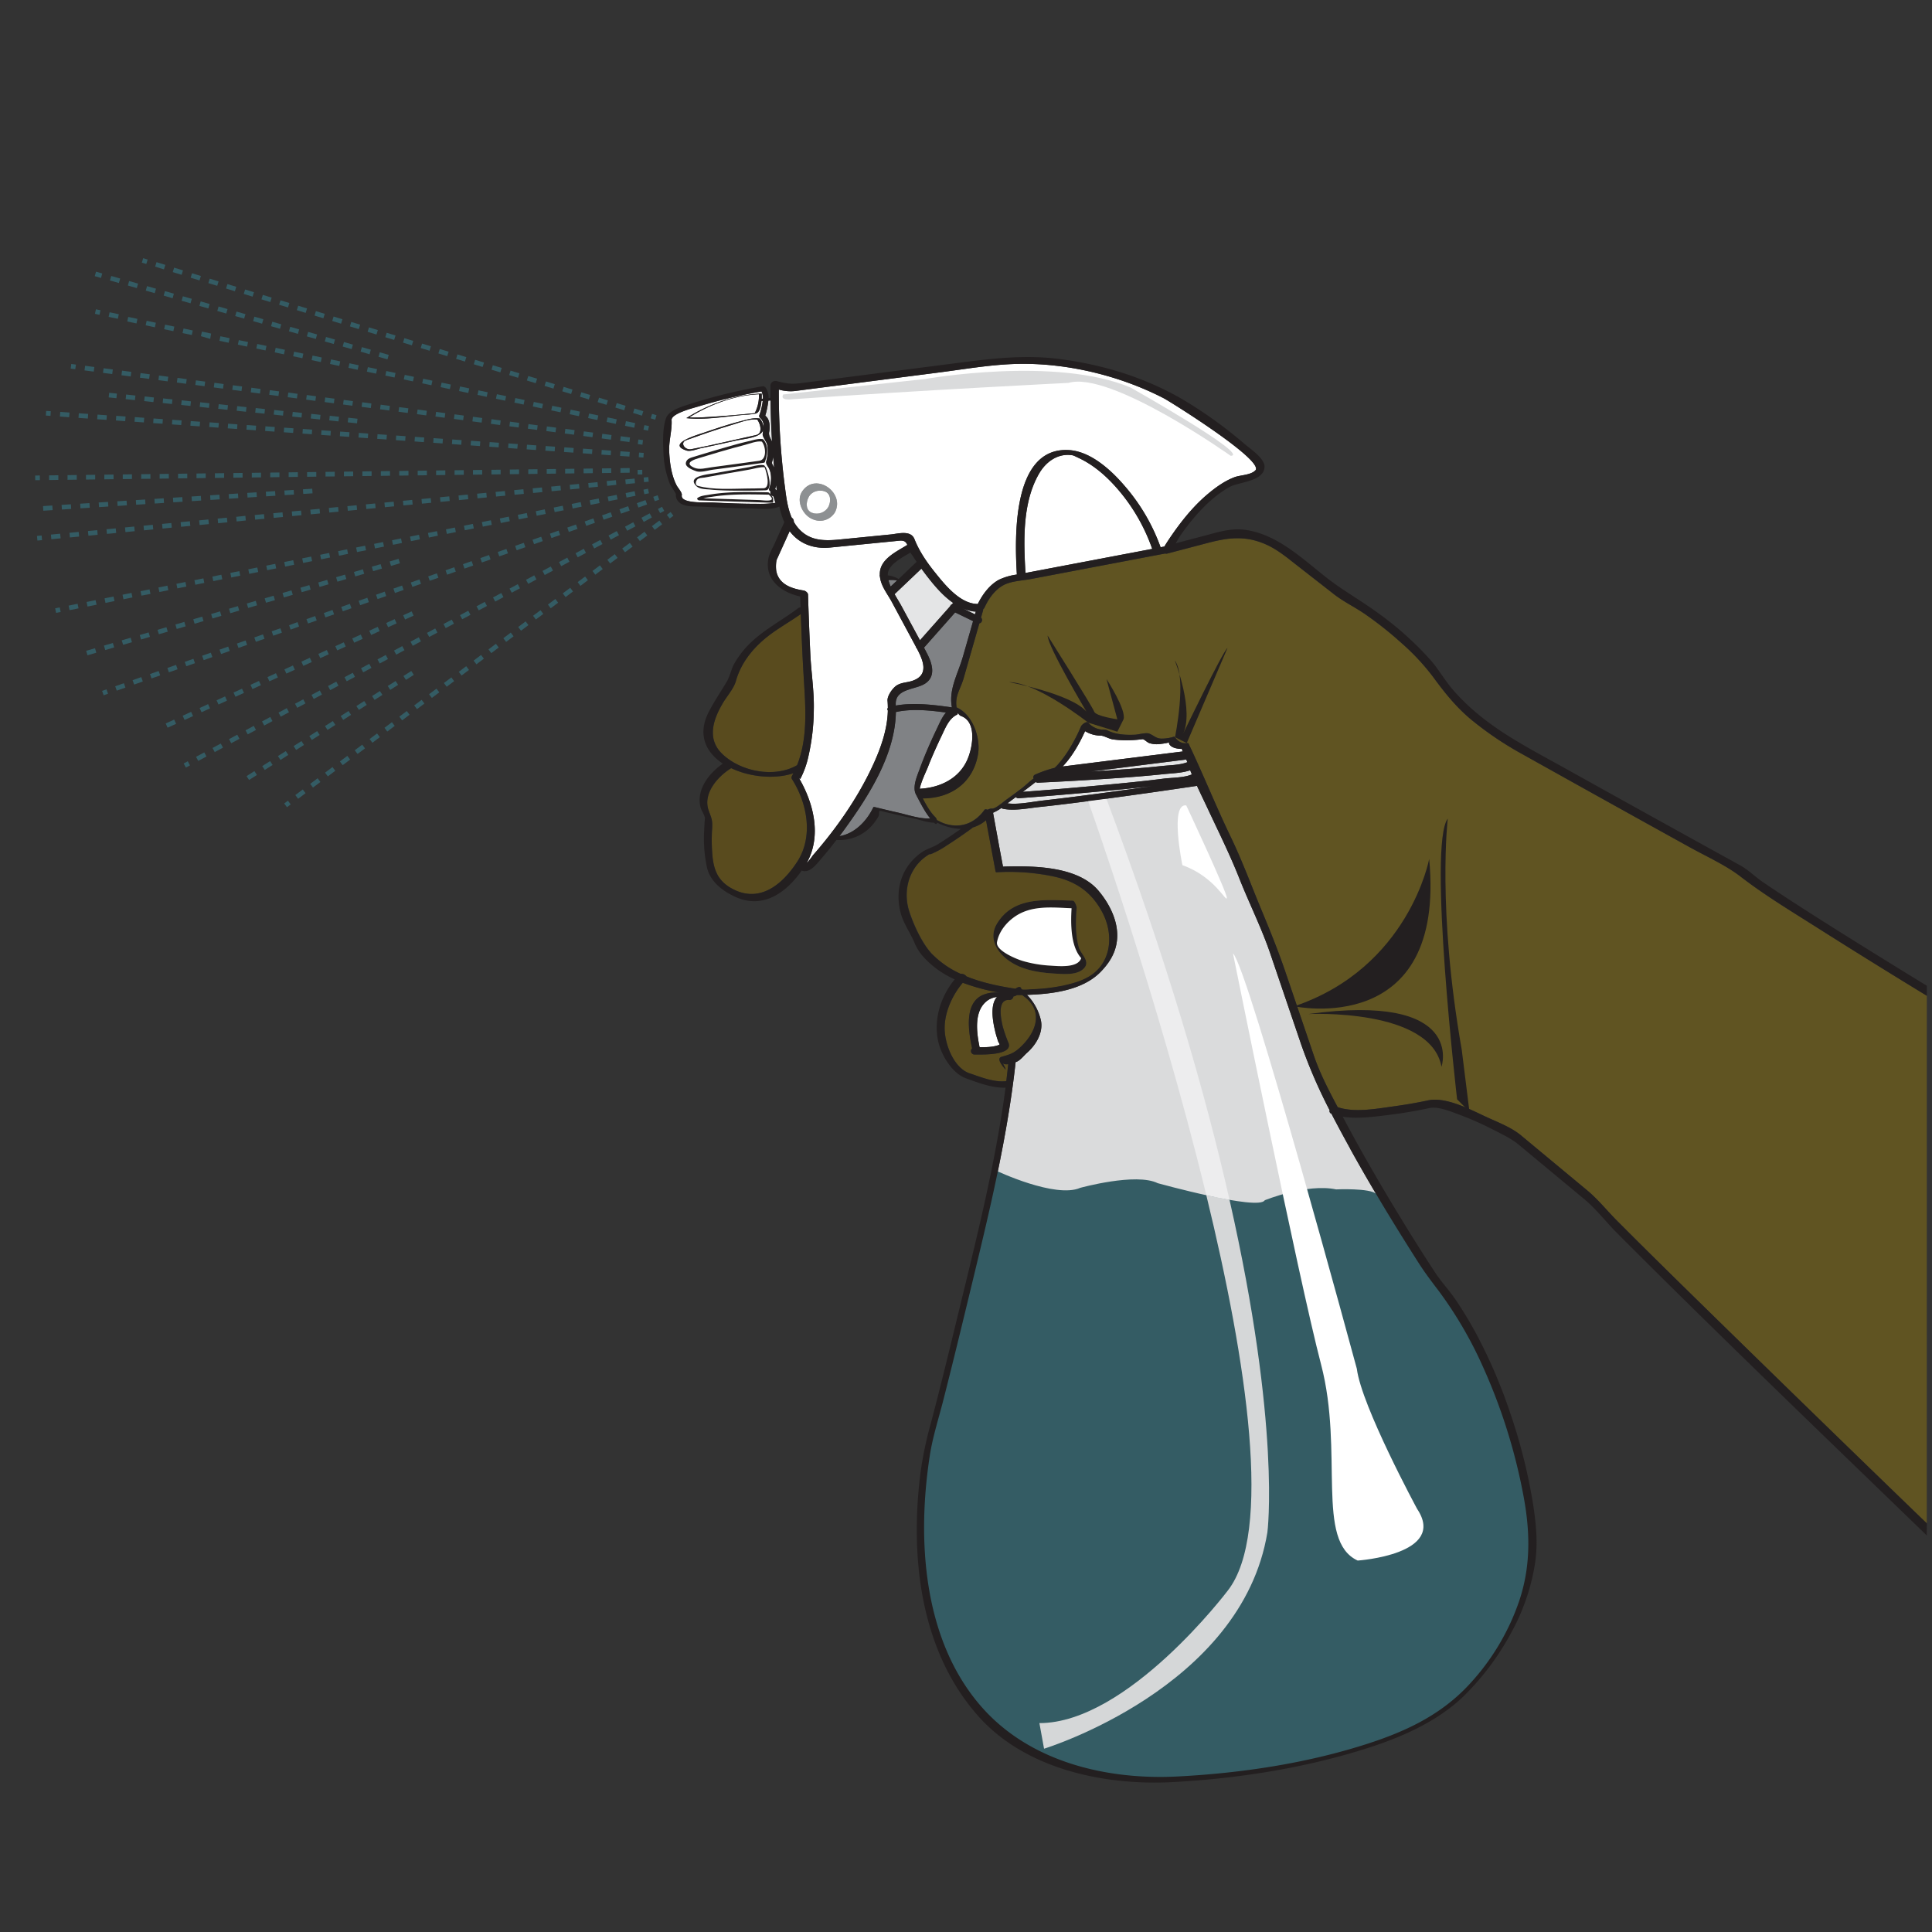 <svg id="Layer_1" data-name="Layer 1" xmlns="http://www.w3.org/2000/svg" viewBox="0 0 1000 1000"><rect x="0" y="0" width="1000" height="1000" fill="#333333" stroke="none"/><defs><style>.cls-1{fill:#605422;}.cls-2{fill:#dadbdc;}.cls-3{fill:#345c64;}.cls-4{fill:#8d9092;}.cls-5{fill:#231f20;}.cls-6{fill:#fff;}.cls-7{fill:#808285;}.cls-8{fill:#e4e5e6;}.cls-9{fill:#594b1e;}.cls-10{fill:#d5d7d8;}.cls-11{fill:#ededee;}</style></defs><title>spray_bottle</title><path class="cls-1" d="M997.32,515.43Q968.8,498,940.55,480.16c-13.38-8.49-27.16-16.78-39.72-26.48-7.46-5.77-17.58-10.36-26.26-15.15q-43.28-23.9-86.42-48.06a172,172,0,0,1-26.92-18.19c-7.83-6.59-13.58-13.85-19.56-22a116.6,116.6,0,0,0-16.25-17.41,185,185,0,0,0-19.14-15.16c-5.09-3.49-10.92-6.29-15.76-10.07l-19.23-15c-5.1-4-10-8.13-16-10.8-10.59-4.73-19.54-3.59-30.15-.81l-20.86,5.47a2.27,2.27,0,0,1-1.19,0l-15.48,2.94-53.84,10.23c-4.05.77-9.14,1-13,2.57-5.16,2.09-8.9,7.22-11.13,12.17a3.11,3.11,0,0,1-.77,1,1.36,1.36,0,0,1,0,.48l-1.08,3.78a1.76,1.76,0,0,1-.86,3L502,339.8,498.78,351c-1.61,5.63-4.63,9.08-3.64,15.1,8.5,3.77,12.51,16,11.08,24.27-2.51,14.63-13.88,22.76-28.61,22.79,1.83,3.5,3.83,7.13,6.58,9.81a3.19,3.19,0,0,1,.74,1.43c1,.47,1.91,1,3.17,1.52,8.51,3.22,16.32.42,21.5-6.86.22-.31.86-.22,1.59,0a4.14,4.14,0,0,1,2.2-.6c1.72.31,6.08-3.62,7.43-4.57q4.19-2.95,8.26-6.07c1.8-1.37,3.78-3.42,5.88-4.87a1.49,1.49,0,0,1,.7-2,62.25,62.25,0,0,1,10.18-3.54,16.78,16.78,0,0,0,1.49-1.46,57.33,57.33,0,0,0,6.57-9A84.7,84.7,0,0,0,559.53,376c.34-.84,2.86-3,3.76-1.94a10.82,10.82,0,0,0,7.08,3.6,9.11,9.11,0,0,1,2.57.24c4.45,2.33,9.68,2.6,14.63,2.38,1.85-.08,5.59-1.26,7.33-.55,2.79,1.12,3.57,2.75,7,2.56a21.16,21.16,0,0,0,4.91-.73c.36-.11,1.07-.38,1.36,0,1.44,2,3.47,3.46,6.1,3.07.23,0,.76-.13.9.17,7.63,16,14.24,32.61,22,48.66,5.88,12.2,10.5,24.85,15.71,37.37,4.5,10.82,8.78,21.4,12.56,32.49L680,546.29c3.12,9.17,7.73,18.1,12.36,26.78,8.63,2.93,19.84.85,28.55-.35,6.1-.84,12.19-1.86,18.21-3.15,9.14-2,21.73,4.62,29.69,8.34,5.89,2.76,13.28,5.49,18.35,9.7l34.46,28.62c5.37,4.46,9.94,10.19,14.87,15.15,10.95,11,22,21.94,33.1,32.83q63.54,62.47,127.71,124.3Z"/><path class="cls-2" d="M698.87,594.56C710,614.75,722,634.48,734.41,653.9c3.25,5.08,6.71,9.58,10.36,14.4A207.54,207.54,0,0,1,767.37,707a292.34,292.34,0,0,1,20.83,65.43c3.77,19.1,4.44,37.5-1.89,56.29a120.62,120.62,0,0,1-27.76,45.16c-14.27,14.51-31.83,22.61-51.06,28.79-31.34,10.08-65.11,15.13-98,16.83-36.36,1.88-75.92-7.35-101-35.53-30.81-34.6-34-87-27.19-130.78,1.48-9.46,4.42-18.54,6.79-27.81,5.09-19.88,9.91-39.82,14.73-59.77,9.27-38.37,18.56-76.56,22.87-115.88l.21-.06c2-.57,4.18-3.43,5.6-4.67,4.62-4.05,8.57-10.4,7.28-16.8a27.51,27.51,0,0,0-7.23-13.26c13.17-.4,28.71-2.38,38-11.76,6.26-6.34,9.67-13.41,8.5-22.46-.94-7.18-4.87-14.26-9.51-19.73-10.5-12.4-32.41-12.82-47.33-12.5l-2.14.08a2.4,2.4,0,0,0,0-.41L517.16,438,514,420.68a23.43,23.43,0,0,0,4.32-2.47,2.4,2.4,0,0,0,1.13.47c5.93,1.1,12.87-.39,18.78-1,11.54-1.21,23-2.74,34.54-4.28q23.41-3.15,46.78-6.65c1.75,3.83,3.61,7.61,5.37,11.38,5.66,12.12,11.6,24,16.5,36.39,5.14,13,11.55,25.76,16.06,39l16,47.06a260.24,260.24,0,0,0,14.75,34.09,1.39,1.39,0,0,0,.92,1.78C692.29,582.53,695.56,588.56,698.87,594.56Z"/><path class="cls-3" d="M515.76,606s30.5,14.45,43.35,8.83c0,0,28.9-8,40.14-2.41,0,0,52.18,14.45,55.39,8.83,0,0,21.67-8.83,36.93-5.62,0,0,17.66-.8,20.87,2.41l24,35.22s19.57,26.19,20.77,29.2c0,0,21.07,34.62,27.09,64.12,0,0,18.06,41.54,1.81,87.9,0,0-17.16,44.55-56.29,61.11,0,0-45.16,22-120.12,25.59,0,0-72.25,8.13-110.18-44.25,0,0-25-29.2-23.48-90,0,0,0-30.1,16-84Z"/><path class="cls-4" d="M418.88,267.81c4.56,3,10.17,2.1,13.23-2.5,5.55-10.38-10-21.25-16.92-10.88C412.26,258.84,414.83,265.12,418.88,267.81Zm-.29-10.58c1.52-2.85,5.18-3.87,8.1-3,3.63,1.13,3.47,5.52,2,8.23a7,7,0,0,1-8.1,3C417,264.33,417.14,259.94,418.58,257.23Z"/><path class="cls-5" d="M525.32,499.18c6.31,3.33,13.77,4.33,20.79,4.74,4.37.25,10.62.83,14.21-2.06,4.85-3.9-.83-7.77-1.92-11.47-1.89-6.45-1.61-14-1.14-20.65a1.74,1.74,0,0,0-.14-.65c-.26-1.19-1.16-2.93-1.89-2.94-14.18-.32-30.44-2.26-39.09,11.68C510.79,486.47,517.15,494.86,525.32,499.18ZM516,487.61c1-5.35,4.71-9.93,9-13,8.73-6.19,19.48-4.9,29.58-4.49-.48,8.31-.47,19.7,4.94,25.84-1.73,5.27-11.83,4.11-16.08,3.87a62.89,62.89,0,0,1-14.21-2.42C526.28,496.5,515.17,492.08,516,487.61Z"/><path class="cls-5" d="M369,243.15c8.82-1.15,17.62-2.37,26.43-3.61a.61.61,0,0,0,.48-.45c1.3-3.68,2.05-8.13-.64-11.39a.67.67,0,0,0-.26-.27.63.63,0,0,0-.48-.14c-2.08-.39-4.64.52-6.6,1-5.2,1.19-10.33,2.69-15.45,4.17q-6.57,1.9-13.1,3.92c-1.86.57-4,1-4.4,3.25s3.73,3.7,5.15,4.26C362.55,244.81,366.54,243.47,369,243.15Zm-7.1-6.1q5.51-1.69,11-3.29c4.15-1.21,8.31-2.37,12.5-3.45,2.37-.61,6.28-2.21,8.84-1.72,2.19,2.75,2.6,9.36-1.34,9.91L382.05,240q-6.76.93-13.52,1.82c-3.08.4-6.5,1.5-9.41.21C353.2,239.4,360.45,237.49,361.91,237Z"/><path class="cls-5" d="M384.27,254q6,0,12-.16c4.19-.12,1-10.27.06-12a2.38,2.38,0,0,0-.36-.41c-.18-.27-.39-.55-.59-.59-2.45-.5-6,.72-8.36,1.12-5.68.93-11.34,2-17,3-3.09.56-14.82,1.42-9.56,6.72,1.66,1.67,5.09,1.59,7.23,1.81C373.17,254,378.74,254,384.27,254Zm-23.6-5.53c.75-1.2,2.84-1.06,4.05-1.29l9.45-1.72q6.91-1.24,13.84-2.41c2.2-.37,5.37-1.42,7.74-1.18,1.19,3,3.13,10.74-.54,10.85-2.85.08-5.71.12-8.56.15-8.2.07-17.54.79-25.54-1.44C360,251.1,359.92,249.65,360.67,248.45Z"/><path class="cls-5" d="M398,255c-.23-.19-.4-.22-.5-.17-10.09-.18-20.54-.48-30.54,1.25-1.72.3-4.61.5-6,1.81-.42.4.51,1.11.87,1.12l38.07,1.22c.11,0,.26-.06.28-.18C400.49,257.84,399.71,256.43,398,255Zm-4.68,3.84-13.09-.42-16.12-.52a34.53,34.53,0,0,1,4.37-.75c9.67-1.54,19.7-1.3,29.45-1.12C402.87,260.23,395,258.9,393.28,258.85Z"/><path class="cls-6" d="M426.68,254.27c-2.91-.91-6.58.11-8.1,3s-1.61,7.1,2,8.23a7,7,0,0,0,8.1-3C430.15,259.79,430.31,255.4,426.68,254.27Z"/><path class="cls-6" d="M602.36,206.13c-22.7-11.7-50.11-18.35-75.66-17.78-13.52.3-27.07,2.69-40.46,4.41l-56.66,7.29-18.23,2.35a21.74,21.74,0,0,1-8.24-.78,380.19,380.19,0,0,0,2.95,48.65c.77,5.72,1.35,12.21,3.77,17.69a2.31,2.31,0,0,1,1.07,2.13,20,20,0,0,0,1.36,2.09c5.72,7.64,13.49,7.94,22.16,7.08l26.8-2.65c3.59-.36,10.22-2.4,12.13,2.44,2.5,6.32,6.32,11.88,10.64,17.26,5.13,6.39,13,16.3,22.15,16.3,2.4-4.94,6.19-10,11-12.57a31.32,31.32,0,0,1,9.21-2.66c-1.12-18.39-2.76-66.24,27-64.42,11.16.68,21.58,10.21,28.47,18.18a99.88,99.88,0,0,1,18.92,32.11l1.95-.37c.8-1.31,1.62-2.6,2.47-3.87,5.69-8.45,12.18-16.73,20-23.3,4.15-3.48,8.67-6.74,13.76-8.69,3.06-1.17,8.48-1.06,10.89-3.57C654.64,238.37,605.45,207.73,602.36,206.13ZM432.1,265.3c-3.05,4.6-8.66,5.53-13.23,2.5-4-2.69-6.62-9-3.69-13.38C422.06,244.06,437.65,254.92,432.1,265.3Z"/><path class="cls-6" d="M530.81,296.54c-1-16.79-1.65-36.52,7.08-51.5,3.31-5.69,8.91-10,15.71-9.59,2.13.13,2.06.31,4.58,1.48,8.95,4.14,16.31,11.11,22.45,18.7a95.29,95.29,0,0,1,15.78,28.45l-17.63,3.35Z"/><path class="cls-6" d="M476.07,408.24c.59-3.47,3.45-9.3,4.16-11.12,2.24-5.76,4.81-11.4,7.48-17,1.8-3.75,3.62-8.33,7.62-10.2a.82.82,0,0,0,.42-.79l.13-.09a3.23,3.23,0,0,0,1.39,1.47c8.41,2.87,6.29,15.73,3.66,22.12C496.68,402.94,486.58,407.71,476.07,408.24Z"/><path class="cls-7" d="M492.7,366.13c-9.33-1.32-19.72-2.64-29.06-.94,0-.14,0-.28,0-.42-.5-8.62,10.34-7.62,15.38-11.09,6-4.1,3-11.48.24-16.54l-1-1.94L494.38,317l9.29,4.5-5.27,18.42C495.88,348.66,490.91,356.8,492.7,366.13Z"/><path class="cls-7" d="M459.88,300.26c.4,0,.81-.06,1.21-.07a16.37,16.37,0,0,1,2,.07,10.07,10.07,0,0,1,1.24.2L461,303.58A20.6,20.6,0,0,1,459.88,300.26Z"/><path class="cls-8" d="M476.91,294.32q1.79,2.48,3.69,4.89c3.56,4.53,7.78,9.4,12.76,12.84l-.65.73a1.53,1.53,0,0,0-.92,1l-15.62,17.62-9.54-17.66c-1-1.86-2.36-4-3.61-6.21Z"/><path class="cls-8" d="M496.85,314.17l0,0a23.28,23.28,0,0,0,5.94,2.11,13.58,13.58,0,0,0,2.27.26l-.41,1.44Z"/><path class="cls-8" d="M401.23,253.1a14,14,0,0,0,.51-2c.08.58.14,1.17.22,1.75l.16,1.19C401.45,252.87,401.07,253.57,401.23,253.1Z"/><path class="cls-8" d="M400.7,242c-.62-1.11-1.29-2.21-1.18-2.54a17.62,17.62,0,0,0,.68-3Q400.42,239.18,400.7,242Z"/><path class="cls-8" d="M398.86,207.27c.1,7.1.34,14.21.77,21.3-.76-1.74-1.87-3.18-1.49-5,.49-2.41.41-6.12-1.54-8-.61-.58-.59-.06-.12-1.73a45.67,45.67,0,0,0,1-4.86c.09-.54.16-1.09.21-1.64Z"/><path class="cls-6" d="M390.64,213.84c-8.39.85-16.79,1.59-25.21,2.06-2.29.13-4.59.22-6.88.19-2.1,0-1.72-.15-.14-1.08,10.41-6.12,22.32-10.44,34.41-10.95A19.13,19.13,0,0,1,390.64,213.84Z"/><path class="cls-6" d="M392,217.15c1.69,2.45,2.9,7.23-.63,8l-10.44,2.34c-7.73,1.72-15.46,3.53-23.25,5-3.12.57-6-3.42-2.38-4.72s7.2-2.57,10.82-3.81q6.52-2.22,13.12-4.2C383,218.63,388,216.57,392,217.15Z"/><path class="cls-9" d="M374.32,363.64c2-3.31,5.53-7.33,6.57-11.07,2.28-8.18,7.09-14.84,13.32-20.5s13.57-9.47,20.29-14.24c.4,11.44.89,22.87,1.6,34.29.91,14.53,2,30.13-3.51,43.93-11.55,6.77-29.13,3.42-38.7-5.77C365.5,382.24,369.37,371.92,374.32,363.64Z"/><path class="cls-9" d="M379.68,460.38c-7-3.53-9.86-8.46-10.81-16.26a90,90,0,0,1-.28-15.29c.21-4.38-.18-4.84-1.78-9.26-3.17-8.77,4.59-17.59,11.65-21.95,9.83,4.68,22.75,5.82,32.18,2.63-.26.51-.51,1-.8,1.54a1.61,1.61,0,0,0,.22,1.72c8.08,12.81,11.08,30.38,2,43.36v0C404.6,458,393.25,467.24,379.68,460.38Z"/><path class="cls-6" d="M420.7,442.78a29.05,29.05,0,0,1-3.21,4c7.36-13,4.27-28.63-2.5-41.47-.35-.67-.73-1.33-1.11-2-.85-1.48.15.22.42-.26a46.62,46.62,0,0,0,4.15-11.65,110.92,110.92,0,0,0,2.77-23.84c.25-9.6-1.35-19.47-1.8-29.08q-.72-15.34-1.19-30.7c0-1-1.35-2-2.29-2.14-6.31-1-12.75-3.14-14.14-10.08a18.34,18.34,0,0,1,.13-5.64l6.79-15c5,6.66,12.59,9.31,20.9,8.49l22.75-2.25,11.25-1.11c2.81-.28,4.88-.79,6,2-5.69,3.54-13.83,7.19-14.22,14.51a11.93,11.93,0,0,0,0,1.3h-.06c-.17,0-.09.19.09.39.43,4.88,3.71,8.86,6,13L474,334.61a1.33,1.33,0,0,0,.45.83c3.41,6.35,6.79,14.19-2.61,17.08-2.58.79-5,.71-7.46,2.1-2.15,1.23-5.2,5.4-5,8.08.12,1.25.16,2.49.17,3.73a1,1,0,0,0,0,1.31c-.25,10.59-4.17,20.92-8.7,30.39C443.14,414.22,432.46,429.36,420.7,442.78Z"/><path class="cls-7" d="M481.28,423.63c-5.39.23-11.44-1.91-16.64-3.08q-5.71-1.29-11.4-2.7c-.2,0-1.06-.31-1.21,0-3.29,7-9.64,13.69-17.52,14.93q2-2.62,3.87-5.28c12-16.72,25-37.6,25.33-58.95,8.2-1.84,17.43-.91,25.92.25-2.11,2.5-3.46,5.79-4.82,8.63-3.17,6.61-6.12,13.36-8.65,20.24-1,2.8-2.91,7-2.77,10.61h0a6.79,6.79,0,0,0,.72,2.93c2.17,4.1,4.39,8.69,7.38,12.4Z"/><path class="cls-8" d="M480.83,442.25l.21-.14C481.7,441.73,481.43,442.07,480.83,442.25Z"/><path class="cls-8" d="M480.5,442.33a1.9,1.9,0,0,1-.42,0A2.8,2.8,0,0,0,480.5,442.33Z"/><path class="cls-6" d="M515.13,533.87c.43,1.71.95,3.41,1.51,5.08.33,1,1.22,1.59.41,1.9-3,1.15-6.66,1.19-10,1.16-1.7-8.27-3.05-19.65,4.73-24.58a10.84,10.84,0,0,1,4.29-1.43C512.4,520,513.8,528.52,515.13,533.87Z"/><path class="cls-9" d="M520.8,559.54c-6.25.77-13.09-2-18.91-4-7.58-2.62-11.88-13-12.75-20.52-1.08-9.19,3.21-19.24,9.21-26.36a107,107,0,0,0,19.52,5.19,17.43,17.43,0,0,0-9,1.06c-10,4.21-7.53,19.18-5.68,27.7a1.84,1.84,0,0,0,1.42,3.19c3.26,0,19.66.6,17.46-5.85a80.54,80.54,0,0,1-3-8.54c-.86-3.68-3.15-14.14,3.21-13.87a2,2,0,0,0,2.27-1.78,5.09,5.09,0,0,0,1.86-.73l2.82,0a2,2,0,0,0,.4.4c11.25,7.81,6.51,19.59-2.1,27.15-3,2.67-5,3.23-9.08,4.4-3,.85.79,5.13,1.67,6.19,1.21,1.45-.73-2.5-1.16-3,.6.72,1.71.79,2.92.62q-.47,4.41-1,8.8Z"/><path class="cls-6" d="M561.64,378.43a15.4,15.4,0,0,0,8.07,2.32c1.91.08,4.43,1.76,6.52,2a56.49,56.49,0,0,0,9.87.34c1.73-.08,3.46-.26,5.19-.47.95-.11,2.25,1.47,3.57,2a13.11,13.11,0,0,0,6,.43c1.07-.12,2.12-.28,3.18-.5,2.26-.47.44-.45,1.34.83,1.08,1.53,3.23,2,4.94,2.19,2.4.31.86-.83,1.8,1.14l.11.24-36.64,4.58-25,3.13-.55.08C555,391.55,558.88,384.54,561.64,378.43Z"/><path class="cls-8" d="M614.59,394.52c-4,1.57-9.51,1.52-13.56,2-9.31,1-18.67,1.68-28,2.3-2.85.19-5.71.35-8.56.53l13.94-1.74L614,393.12C614.23,393.58,614.41,394,614.59,394.52Z"/><path class="cls-8" d="M536.12,404.74a1.63,1.63,0,0,0,1,.37q19.47-.89,38.91-2.23c8.84-.6,17.67-1.28,26.48-2.21,4.19-.44,9.34-.53,13.56-2,.27.72.56,1.43.85,2.14-3.8,1.77-10.82,1.71-14.54,2.19-10.3,1.33-20.64,2.33-31,3.3q-21,2-42,3.56,2.06-1.55,4.1-3.13Z"/><path class="cls-8" d="M525.81,412.58a2,2,0,0,0,1.77.57q22.53-1.69,45-3.8c8.12-.76,16.24-1.56,24.35-2.5q-11.45,1.63-22.9,3.19c-11.32,1.54-22.66,3-34,4.29-5.64.63-12.87,2.25-18.52,1.47.85-.66,1.62-1.27,2.27-1.73S525.14,413.07,525.81,412.58Z"/><path class="cls-6" d="M554.64,470.11c-10.09-.4-20.85-1.7-29.58,4.49-4.33,3.07-8,7.66-9,13-.85,4.47,10.26,8.89,13.28,9.78a62.89,62.89,0,0,0,14.21,2.42c4.24.24,14.35,1.4,16.08-3.87C554.17,489.81,554.16,478.42,554.64,470.11Z"/><path class="cls-9" d="M570.44,472c-5.62-10.45-13.79-16-25.55-18.4a111.26,111.26,0,0,0-29-2.08.49.49,0,0,1-.57-.45l-4.87-26.53a18.28,18.28,0,0,1-6.91,3.77,2.59,2.59,0,0,1-.51.47c-4.14,3-8.35,5.94-12.67,8.67a47.26,47.26,0,0,1-7.58,4.26,9,9,0,0,1-2,.63c-10.14,6.15-13.7,18.57-10,29.65,2.23,6.76,6.68,16.67,12,22.12a48.89,48.89,0,0,0,14.48,10,3.38,3.38,0,0,1,3,1.31c8.11,3.3,17,5.14,25.39,6.39.8-.63,1.83-1.1,2.46-.78.4.2.48.48.57.91.16.77,5,.18,6,.13a95.25,95.25,0,0,0,15.17-1.75c5.36-1.15,11.08-2.67,15.59-5.94C575.32,497.12,576.51,483.27,570.44,472Zm-10.11,29.88c-3.59,2.89-9.84,2.31-14.21,2.06-7-.41-14.49-1.41-20.79-4.74-8.17-4.32-14.54-12.71-9.16-21.36,8.65-13.94,24.9-12,39.09-11.68.73,0,1.63,1.75,1.89,2.94a1.74,1.74,0,0,1,.14.65c-.47,6.67-.75,14.2,1.14,20.65C559.5,494.09,565.18,498,560.33,501.86Z"/><path class="cls-6" d="M386.66,252.86c2.85,0,5.71-.07,8.56-.15,3.66-.11,1.73-7.8.54-10.85-2.37-.25-5.55.81-7.74,1.18q-6.93,1.15-13.84,2.41l-9.45,1.72c-1.21.22-3.31.09-4.05,1.29s-.72,2.64.45,3C369.12,253.65,378.46,252.94,386.66,252.86Z"/><path class="cls-6" d="M368.44,257.16a34.53,34.53,0,0,0-4.37.75l16.12.52,13.09.42c1.69.05,9.59,1.38,4.61-2.81C388.14,255.86,378.11,255.62,368.44,257.16Z"/><path class="cls-6" d="M368.53,241.82q6.76-.89,13.52-1.82L393,238.49c3.94-.55,3.53-7.16,1.34-9.91-2.57-.49-6.47,1.11-8.84,1.72-4.19,1.08-8.35,2.24-12.5,3.45q-5.53,1.61-11,3.29c-1.46.45-8.71,2.35-2.78,5C362,243.32,365.46,242.23,368.53,241.82Z"/><path class="cls-6" d="M401.12,259.44c-.25-.87-.5-1.77-.84-2.63-.81-.28-1.74-1.08-1.5-2a1.17,1.17,0,0,1,.15-.33,5.54,5.54,0,0,0-.46-.47,1.09,1.09,0,0,1-.3-1.21c1.28-3.35,1.47-8.13-.57-11.2-1.7-2.56-.81-2.42-.43-5.33a15.34,15.34,0,0,0-.18-6.65c-.26-.81-2.29-3.76-2.21-4.82.06-.82.19-1.6.3-2.35-1.26,4.15-9.76,4.59-14.08,5.55-6,1.33-11.95,2.66-17.94,3.9-1.93.4-5.61,1.91-7.62,1.27-11-3.48,6.26-8.35,9.05-9.3,6.19-2.11,12.41-4.21,18.75-5.83,3-.76,6.47-1.92,9.62-1.5.22,0,.41,0,.48.1a8.9,8.9,0,0,1,1.91,4.5,5.57,5.57,0,0,0-1.9-5A1.1,1.1,0,0,1,393,215a34.56,34.56,0,0,0,1.79-7.46,5.19,5.19,0,0,1-.67,0c-.24,2.85-.95,6-2.92,6.54a38.81,38.81,0,0,1-6.05.65c-9.69.91-20.15,2.75-29.88,1.73,0,0,0,0,0,0,11.43-7.27,25.28-12.16,38.85-12.7,0,0,0,0,0,0h.12c0,.68,0,1.69,0,2.82a3.78,3.78,0,0,1,.66-.23,8.51,8.51,0,0,0-.73-3.71,273.67,273.67,0,0,0-32.45,7.71c-2.26.71-14.32,3.64-14.11,7.09.33,5.24-1.48,10.81-1.24,16.19.27,6,1.11,12.36,3.89,17.73.54,1,2.84,3.69,2.65,4.84a2.19,2.19,0,0,0,.25,1.56c2.07,2.92,12.5,2.23,15.84,2.39,7.48.35,15,.68,22.47.65a58.88,58.88,0,0,0,9.27-.41,1.31,1.31,0,0,1,.72,0A4,4,0,0,1,401.12,259.44ZM355,239.6c.4-2.22,2.55-2.68,4.4-3.25q6.53-2,13.1-3.92c5.12-1.48,10.25-3,15.45-4.17,2-.45,4.52-1.36,6.6-1a.63.63,0,0,1,.48.14.67.67,0,0,1,.26.27c2.69,3.26,1.94,7.71.64,11.39a.61.61,0,0,1-.48.45c-8.8,1.24-17.61,2.46-26.43,3.61-2.46.32-6.46,1.66-8.87.71C358.72,243.3,354.59,241.8,355,239.6Zm15,5.31c5.66-1,11.33-2,17-3,2.4-.39,5.91-1.62,8.36-1.12.2,0,.41.32.59.59a2.38,2.38,0,0,1,.36.41c1,1.74,4.13,11.89-.06,12q-6,.17-12,.16c-5.53,0-11.1,0-16.61-.55-2.14-.21-5.57-.13-7.23-1.81C355.17,246.33,366.9,245.47,370,244.91Zm30.16,15.15c0,.12-.17.18-.28.18L361.8,259c-.35,0-1.29-.72-.87-1.12,1.38-1.31,4.27-1.51,6-1.81,10-1.74,20.44-1.44,30.54-1.25.11,0,.27,0,.5.17C399.71,256.43,400.49,257.84,400.15,260.06Z"/><path class="cls-10" d="M636.39,621l-12-2.34c21.11,86.74,34.3,174.81,11.14,204.58,0,0-51.78,68.64-97.54,68.64l2.41,13.25s102.35-31.31,115.6-112C656,793.16,663.14,738.88,636.39,621Z"/><path class="cls-11" d="M636.39,621c-12.45-55-32.3-123.88-63.74-207.63l-9.5,1.1s36.22,101.22,61.23,204.13C628.43,619.52,632.55,620.36,636.39,621Z"/><path class="cls-6" d="M614,416.87s21.22,45.23,21,47.87-6.2-11-23-16.94C612,447.8,605.32,415.62,614,416.87Z"/><path class="cls-6" d="M638.19,493.48s33.72,167.35,45.61,212.82-3.07,91.32,18.93,101.44c0,0,46.56-3.11,30.77-26.74,0,0-28.81-53.26-31.21-72.55C702.29,708.45,646.11,500.76,638.19,493.48Z"/><path class="cls-2" d="M405.38,204.17l73.45-8s67.43-12,106.37,4.42c0,0,62.62,35.32,51.78,35.32,0,0-62.21-44.15-83.89-37.73,0,0-73.05,3.61-142.49,8.43C410.6,206.58,403.38,207.78,405.38,204.17Z"/><path class="cls-6" d="M541.05,245.91s11.64-26.49,46.16,23.28c0,0-.4,4.42-6,0,0,0-20.07-33.32-32.51-25.69C548.68,243.5,544.22,246.78,541.05,245.91Z"/><path class="cls-5" d="M754.19,569s-15.25-131.65-4.82-145.3c0,0-5.62,46.56,7.22,119.61l4,32.11Z"/><path class="cls-5" d="M669.9,520.86s78.67,16.86,69.84-76.26C739.74,444.6,729.3,500.79,669.9,520.86Z"/><path class="cls-5" d="M677.12,524.87s63.42-3.21,69,27.29C746.16,552.17,759,513.63,677.12,524.87Z"/><path class="cls-5" d="M608.18,381.58s6.32-30.91-.1-39.74c0,0,10.43,26.49,4,38.53,0,0,20.87-43.35,23.28-45l-21.1,49.24Z"/><path class="cls-5" d="M563.29,374.06s-26.66-21-41.11-21c0,0,32.1,5.93,40.14,15.25,0,0-20.07-33.72-20.07-39.34,0,0,23.28,36.93,24.08,39.34s12,4,12,4l-5.62-20.87s10.44,16.06,8.83,20.87l-3.21,6.42Z"/><path class="cls-5" d="M997.32,788.5q-64.06-61.93-127.71-124.3c-11.08-10.89-22.15-21.8-33.1-32.83-4.92-5-9.49-10.69-14.87-15.15L787.19,587.6c-5.07-4.21-12.46-6.94-18.35-9.7-8-3.72-20.55-10.31-29.69-8.34-6,1.3-12.11,2.31-18.21,3.15-8.71,1.21-19.92,3.28-28.55.35-4.63-8.68-9.24-17.61-12.36-26.78l-14.62-42.95c-3.77-11.08-8.05-21.67-12.56-32.49-5.21-12.52-9.83-25.17-15.71-37.37-7.73-16.06-14.34-32.64-22-48.66-.14-.3-.68-.2-.9-.17-2.62.39-4.65-1-6.1-3.07-.29-.41-1-.14-1.36,0a21.16,21.16,0,0,1-4.91.73c-3.45.19-4.23-1.44-7-2.56-1.74-.7-5.48.47-7.33.55-4.94.22-10.17-.05-14.63-2.38a9.11,9.11,0,0,0-2.57-.24,10.82,10.82,0,0,1-7.08-3.6c-.9-1.05-3.42,1.1-3.76,1.94A84.7,84.7,0,0,1,553.92,387a57.33,57.33,0,0,1-6.57,9,16.78,16.78,0,0,1-1.49,1.46,62.25,62.25,0,0,0-10.18,3.54,1.49,1.49,0,0,0-.7,2c-2.1,1.45-4.08,3.49-5.88,4.87Q525,411,520.82,414c-1.34.94-5.71,4.88-7.43,4.57a4.14,4.14,0,0,0-2.2.6c-.72-.25-1.37-.34-1.59,0-5.18,7.28-13,10.08-21.5,6.86-1.25-.48-2.2-1.06-3.17-1.52a3.19,3.19,0,0,0-.74-1.43c-2.75-2.67-4.75-6.31-6.58-9.81,14.72,0,26.09-8.16,28.61-22.79,1.42-8.29-2.58-20.5-11.08-24.27-1-6,2-9.47,3.64-15.1L502,339.8l4.9-17.13a1.76,1.76,0,0,0,.86-3l1.08-3.78a1.36,1.36,0,0,0,0-.48,3.11,3.11,0,0,0,.77-1c2.23-4.95,6-10.08,11.13-12.17,3.88-1.57,9-1.8,13-2.57l53.84-10.23,15.48-2.94a2.27,2.27,0,0,0,1.19,0L625.16,281c10.61-2.78,19.56-3.92,30.15.81,6,2.68,10.89,6.82,16,10.8l19.23,15c4.84,3.78,10.67,6.58,15.76,10.07a185,185,0,0,1,19.14,15.16,116.6,116.6,0,0,1,16.25,17.41c6,8.16,11.73,15.42,19.56,22a172,172,0,0,0,26.92,18.19q43.15,24.12,86.42,48.06c8.68,4.79,18.8,9.38,26.26,15.15,12.56,9.7,26.34,18,39.72,26.48q28.21,17.9,56.77,35.27v-5.18q-5.17-3.15-10.33-6.32c-17.83-11-35.61-22-53.23-33.31-7.23-4.64-14.44-9.33-21.53-14.18-3.77-2.58-7.41-6.23-11.38-8.42q-43.53-24-86.93-48.17c-10.65-6-21.59-11.69-32-18.13-11-6.82-21.41-14.83-29.9-24.64-4.16-4.81-7.25-10.39-11.43-15.22a165.13,165.13,0,0,0-26.61-24c-8.87-6.6-18.48-11.89-27.2-18.69-12.77-10-25.4-22.39-42.06-24.87-7.45-1.11-14.41,1.21-21.5,3.07l-14.68,3.85c1-1.65,1.91-3.35,2.78-4.57,6.76-9.46,14.82-18.74,25-24.53,4.72-2.67,18-2.76,18.17-10.53.09-4.33-7.52-9.34-10.26-11.71a226.23,226.23,0,0,0-28.53-20.95c-20.44-12.72-43.54-20-67.32-23.07-17.25-2.25-33.83-.4-50.86,1.79l-55.9,7.2-26.15,3.37c-5.77.74-7.58.47-13-.8a1.58,1.58,0,0,0-.92-.2,2.61,2.61,0,0,0-2.79,2.08h0s0,.07,0,.11a1.81,1.81,0,0,0,0,.3q0,3.12,0,6.24l-1,.07a8.86,8.86,0,0,0-1.47-5.35,1.31,1.31,0,0,0-.4-.36,1.47,1.47,0,0,0-1.25-.32,271.73,271.73,0,0,0-37.46,9.13c-3.67,1.23-11,3.14-12.48,7.39-1.89,5.43-1.55,12.73-1.3,18.34a48.23,48.23,0,0,0,3.34,15.73c.35.89,3.21,4.87,3.11,5.45a4,4,0,0,0,.33,2.18c2.13,4.65,8.83,3.82,13.14,4.06,8.15.44,16.31.79,24.47.91,4.43.07,11.27,1,15.6-.95a39.14,39.14,0,0,0,2.54,8.1l-5.09,11.22c-1.15,2.53-2.74,5.1-3.2,7.87-1.83,10.94,7,17.25,16.51,19.35q.09,2.8.19,5.61a2.48,2.48,0,0,0-1.23.42c-8.75,6.65-18.61,11.52-26.26,19.55a49.08,49.08,0,0,0-6.58,8.77c-1.84,3.08-2.38,6.83-4.16,9.81-3.06,5.13-6.48,10.17-9.22,15.47-6.15,11.89-1.52,21.11,7.23,26.89-7.26,5-13.92,13.62-11.52,22.66.5,1.89,2.37,4.27,2.23,5.83-.18,1.95-.28,3.9-.36,5.85A70.83,70.83,0,0,0,366,449.32c1.8,7.35,8.7,12.4,15.36,15.22,14,5.92,25.79-2.73,33.61-13.94,4,1.56,7.38-2.94,10-6,2.77-3.19,5.41-6.5,8-9.86a22.32,22.32,0,0,0,17.94-7,26.31,26.31,0,0,0,3.69-5c.94-1.53-.29-3.38,1.33-3,5.81,1.42,11.63,2.77,17.48,4,2.35.49,6.75,2.08,10,2.07l.07.07c1,1,1.47.64,1.57-.1a28.94,28.94,0,0,0,12.29,3.26c-3.93,2.78-7.93,5.48-12,8-2.77,1.68-5.7,2.3-8.32,4.15-10.18,7.18-13.88,18.79-11,30.76,1.46,6,5.22,10.84,7.49,16.45a26.25,26.25,0,0,0,5.36,7.86,48.48,48.48,0,0,0,15.29,10.65c-7.32,8.9-11.08,20.93-8.51,32.24,1.63,7.16,7.22,16.42,14.36,19,6.21,2.24,13.65,5.12,20.46,4.81-5.27,39.61-15.09,78.27-24.52,117.09-4.6,18.95-9.18,37.91-14.18,56.76a191.3,191.3,0,0,0-5.34,25.62c-5.48,43.38-.18,91.83,29.82,125.72,24.57,27.75,65.66,36.16,100.93,34.25,33-1.78,66.44-7,98-16.75,18.73-5.8,37.89-13.83,52.25-27.55A136.93,136.93,0,0,0,782.25,845a109.74,109.74,0,0,0,12.18-35.21c1.7-10.52.71-20.61-.87-31a286.52,286.52,0,0,0-12.18-48.31,266.62,266.62,0,0,0-16.44-38.52,208.24,208.24,0,0,0-11.1-18.62c-3.43-5.16-7.77-9.74-11.15-14.88-9.06-13.81-17.72-27.91-26.15-42.11-7-11.87-13.86-23.88-20.32-36.07L695,578c7.49,1.21,15.67.07,22.91-.8s14.74-2.11,22-3.67c4.59-1,11.55,2,15.76,3.55a154.57,154.57,0,0,1,16.83,7.46c4.77,2.39,10,5,13.17,7.61l34.46,28.62c6,5,11.22,11.81,16.75,17.36,49.77,49.9,100.61,98.75,151.26,147.76l9.15,8.85ZM400.7,242c-.62-1.11-1.29-2.21-1.18-2.54a17.62,17.62,0,0,0,.68-3Q400.42,239.18,400.7,242Zm-4.22-28.13a45.67,45.67,0,0,0,1-4.86c.09-.54.16-1.09.21-1.64l1.13-.07c.1,7.1.34,14.21.77,21.3-.76-1.74-1.87-3.18-1.49-5,.49-2.41.41-6.12-1.54-8C396,215,396,215.51,396.48,213.84Zm4.26,46.45a58.88,58.88,0,0,1-9.27.41c-7.49,0-15-.3-22.47-.65-3.34-.16-13.77.53-15.84-2.39a2.19,2.19,0,0,1-.25-1.56c.2-1.15-2.1-3.79-2.65-4.84-2.78-5.37-3.62-11.78-3.89-17.73-.24-5.39,1.57-11,1.24-16.19-.22-3.44,11.85-6.38,14.11-7.09a273.67,273.67,0,0,1,32.45-7.71,8.51,8.51,0,0,1,.73,3.71,3.78,3.78,0,0,0-.66.23c.06-1.13.05-2.15,0-2.82h-.12s0,0,0,0c-13.58.54-27.42,5.43-38.85,12.7,0,0,0,0,0,0,9.73,1,20.19-.82,29.88-1.73a38.81,38.81,0,0,0,6.05-.65c2-.51,2.68-3.7,2.92-6.54a5.19,5.19,0,0,0,.67,0A34.56,34.56,0,0,1,393,215a1.1,1.1,0,0,0,.3,1.21,5.57,5.57,0,0,1,1.9,5,8.9,8.9,0,0,0-1.91-4.5c-.07-.1-.26-.12-.48-.1-3.15-.42-6.62.74-9.62,1.5-6.34,1.62-12.56,3.72-18.75,5.83-2.79,1-20,5.82-9.05,9.3,2,.64,5.69-.87,7.62-1.27,6-1.24,12-2.57,17.94-3.9,4.32-1,12.82-1.4,14.08-5.55-.11.75-.24,1.52-.3,2.35-.08,1.06,1.95,4,2.21,4.82a15.34,15.34,0,0,1,.18,6.65c-.38,2.91-1.28,2.77.43,5.33,2,3.07,1.85,7.85.57,11.2a1.09,1.09,0,0,0,.3,1.21,5.54,5.54,0,0,1,.46.47,1.17,1.17,0,0,0-.15.33c-.25.89.69,1.7,1.5,2,.34.86.59,1.76.84,2.63a4,4,0,0,0,.35.89A1.31,1.31,0,0,0,400.74,260.29Zm-7.93-56.23a19.13,19.13,0,0,1-2.17,9.78c-8.39.85-16.79,1.59-25.21,2.06-2.29.13-4.59.22-6.88.19-2.1,0-1.72-.15-.14-1.08C368.81,208.89,380.72,204.57,392.81,204.06Zm-1.47,21.12-10.44,2.34c-7.73,1.72-15.46,3.53-23.25,5-3.12.57-6-3.42-2.38-4.72s7.2-2.57,10.82-3.81q6.52-2.22,13.12-4.2c3.76-1.12,8.74-3.17,12.76-2.59C393.67,219.6,394.88,224.38,391.34,225.18Zm9.89,27.92a14,14,0,0,0,.51-2c.08.58.14,1.17.22,1.75l.16,1.19C401.45,252.87,401.07,253.57,401.23,253.1Zm94.09,116.84a.82.82,0,0,0,.42-.79l.13-.09a3.23,3.23,0,0,0,1.39,1.47c8.41,2.87,6.29,15.73,3.66,22.12-4.24,10.29-14.34,15.06-24.85,15.6.59-3.47,3.45-9.3,4.16-11.12,2.24-5.76,4.81-11.4,7.48-17C489.5,376.4,491.32,371.82,495.32,369.95Zm3.07-30.06c-2.51,8.77-7.48,16.91-5.68,26.24-9.33-1.32-19.72-2.64-29.06-.94,0-.14,0-.28,0-.42-.5-8.62,10.34-7.62,15.38-11.09,6-4.1,3-11.48.24-16.54l-1-1.94L494.38,317l9.29,4.5Zm-37.3-39.7a16.37,16.37,0,0,1,2,.07,10.07,10.07,0,0,1,1.24.2L461,303.58a20.6,20.6,0,0,1-1.13-3.31C460.28,300.23,460.68,300.21,461.09,300.19Zm-1.55-2.4c0-.27,0-.54,0-.81.24-4.56,7-8.29,11.67-10.95.54.79,1.14,1.55,1.56,2.21q.82,1.28,1.67,2.54l-9.32,8.89A14.5,14.5,0,0,0,459.54,297.79Zm17.38-3.47q1.79,2.48,3.69,4.89c3.56,4.53,7.78,9.4,12.76,12.84l-.65.73a1.53,1.53,0,0,0-.92,1l-15.62,17.62-9.54-17.66c-1-1.86-2.36-4-3.61-6.21ZM504.67,318l-7.81-3.79,0,0a23.28,23.28,0,0,0,5.94,2.11,13.58,13.58,0,0,0,2.27.26Zm74.1-30.53-48,9.12c-1-16.79-1.65-36.52,7.08-51.5,3.31-5.69,8.91-10,15.71-9.59,2.13.13,2.06.31,4.58,1.48,8.95,4.14,16.31,11.11,22.45,18.7a95.29,95.29,0,0,1,15.78,28.45ZM403.1,201.63a21.74,21.74,0,0,0,8.24.78l18.23-2.35,56.66-7.29c13.39-1.72,26.94-4.12,40.46-4.41,25.55-.57,53,6.08,75.66,17.78,3.09,1.59,52.28,32.24,47.42,37.32-2.41,2.51-7.83,2.4-10.89,3.57-5.09,1.95-9.61,5.21-13.76,8.69-7.83,6.57-14.33,14.86-20,23.3-.85,1.27-1.67,2.56-2.47,3.87l-1.95.37a99.88,99.88,0,0,0-18.92-32.11c-6.89-8-17.31-17.49-28.47-18.18-29.73-1.82-28.08,46-27,64.42a31.32,31.32,0,0,0-9.21,2.66c-4.81,2.52-8.6,7.63-11,12.57-9.12,0-17-9.91-22.15-16.3-4.32-5.38-8.14-10.94-10.64-17.26-1.92-4.84-8.54-2.79-12.13-2.44l-26.8,2.65c-8.67.86-16.44.56-22.16-7.08a20,20,0,0,1-1.36-2.09,2.31,2.31,0,0,0-1.07-2.13c-2.42-5.48-3-12-3.77-17.69A380.19,380.19,0,0,1,403.1,201.63ZM373.88,390.28c-8.38-8-4.51-18.37.43-26.64,2-3.31,5.53-7.33,6.57-11.07,2.28-8.18,7.09-14.84,13.32-20.5s13.57-9.47,20.29-14.24c.4,11.44.89,22.87,1.6,34.29.91,14.53,2,30.13-3.51,43.93C401,402.82,383.46,399.46,373.88,390.28Zm38.21,56.59v0c-7.48,11.15-18.82,20.33-32.4,13.48-7-3.53-9.86-8.46-10.81-16.26a90,90,0,0,1-.28-15.29c.21-4.38-.18-4.84-1.78-9.26-3.17-8.77,4.59-17.59,11.65-21.95,9.83,4.68,22.75,5.82,32.18,2.63-.26.51-.51,1-.8,1.54a1.61,1.61,0,0,0,.22,1.72C418.14,416.33,421.14,433.9,412.09,446.87Zm8.61-4.09a29.05,29.05,0,0,1-3.21,4c7.36-13,4.27-28.63-2.5-41.47-.35-.67-.73-1.33-1.11-2-.85-1.48.15.22.42-.26a46.62,46.62,0,0,0,4.15-11.65,110.92,110.92,0,0,0,2.77-23.84c.25-9.6-1.35-19.47-1.8-29.08q-.72-15.34-1.19-30.7c0-1-1.35-2-2.29-2.14-6.31-1-12.75-3.14-14.14-10.08a18.34,18.34,0,0,1,.13-5.64l6.79-15c5,6.66,12.59,9.31,20.9,8.49l22.75-2.25,11.25-1.11c2.81-.28,4.88-.79,6,2-5.69,3.54-13.83,7.19-14.22,14.51a11.93,11.93,0,0,0,0,1.3h-.06c-.17,0-.09.19.09.39.43,4.88,3.71,8.86,6,13L474,334.61a1.33,1.33,0,0,0,.45.83c3.41,6.35,6.79,14.19-2.61,17.08-2.58.79-5,.71-7.46,2.1-2.15,1.23-5.2,5.4-5,8.08.12,1.25.16,2.49.17,3.73a1,1,0,0,0,0,1.31c-.25,10.59-4.17,20.92-8.7,30.39C443.14,414.22,432.46,429.36,420.7,442.78Zm60.57-19.14c-5.39.23-11.44-1.91-16.64-3.08q-5.71-1.29-11.4-2.7c-.2,0-1.06-.31-1.21,0-3.29,7-9.64,13.69-17.52,14.93q2-2.62,3.87-5.28c12-16.72,25-37.6,25.33-58.95,8.2-1.84,17.43-.91,25.92.25-2.11,2.5-3.46,5.79-4.82,8.63-3.17,6.61-6.12,13.36-8.65,20.24-1,2.8-2.91,7-2.77,10.61h0a6.79,6.79,0,0,0,.72,2.93c2.17,4.1,4.39,8.69,7.38,12.4ZM614,393.12c.19.46.37.93.55,1.4-4,1.57-9.51,1.52-13.56,2-9.31,1-18.67,1.68-28,2.3-2.85.19-5.71.35-8.56.53l13.94-1.74Zm-52.4-14.69a15.4,15.4,0,0,0,8.07,2.32c1.91.08,4.43,1.76,6.52,2a56.49,56.49,0,0,0,9.87.34c1.73-.08,3.46-.26,5.19-.47.95-.11,2.25,1.47,3.57,2a13.11,13.11,0,0,0,6,.43c1.07-.12,2.12-.28,3.18-.5,2.26-.47.44-.45,1.34.83,1.08,1.53,3.23,2,4.94,2.19,2.4.31.86-.83,1.8,1.14l.11.24-36.64,4.58-25,3.13-.55.08C555,391.55,558.88,384.54,561.64,378.43Zm-28.09,28.33,2.57-2a1.63,1.63,0,0,0,1,.37q19.47-.89,38.91-2.23c8.84-.6,17.67-1.28,26.48-2.21,4.19-.44,9.34-.53,13.56-2,.27.72.56,1.43.85,2.14-3.8,1.77-10.82,1.71-14.54,2.19-10.3,1.33-20.64,2.33-31,3.3q-21,2-42,3.56Q531.51,408.33,533.55,406.75Zm-9.77,7.31c.68-.49,1.35-1,2-1.49a2,2,0,0,0,1.77.57q22.53-1.69,45-3.8c8.12-.76,16.24-1.56,24.35-2.5q-11.45,1.63-22.9,3.19c-11.32,1.54-22.66,3-34,4.29-5.64.63-12.87,2.25-18.52,1.47C522.37,415.13,523.14,414.52,523.78,414.06ZM481,442.12c.66-.39.38,0-.21.14Zm1.66,52c-5.34-5.46-9.79-15.36-12-22.12-3.65-11.08-.09-23.51,10-29.65a9,9,0,0,0,2-.63,47.26,47.26,0,0,0,7.58-4.26c4.32-2.74,8.53-5.68,12.67-8.67a2.59,2.59,0,0,0,.51-.47,18.28,18.28,0,0,0,6.91-3.77L515.29,451a.49.49,0,0,0,.57.45,111.3,111.3,0,0,1,29,2.08c11.76,2.45,19.93,8,25.55,18.4,6.07,11.29,4.88,25.14-5,32.35-4.51,3.28-10.23,4.8-15.59,5.94A95.25,95.25,0,0,1,534.64,512c-1,0-5.88.64-6-.13-.09-.43-.17-.71-.57-.91-.63-.32-1.66.15-2.46.78-8.43-1.25-17.29-3.09-25.39-6.39a3.38,3.38,0,0,0-3-1.31A48.89,48.89,0,0,1,482.7,494.09Zm19.19,61.45c-7.58-2.62-11.88-13-12.75-20.52-1.08-9.19,3.21-19.24,9.21-26.36a107,107,0,0,0,19.52,5.19,17.43,17.43,0,0,0-9,1.06c-10,4.21-7.53,19.18-5.68,27.7a1.84,1.84,0,0,0,1.42,3.19c3.26,0,19.66.6,17.46-5.85a80.54,80.54,0,0,1-3-8.54c-.86-3.68-3.15-14.14,3.21-13.87a2,2,0,0,0,2.27-1.78,5.09,5.09,0,0,0,1.86-.73l2.82,0a2,2,0,0,0,.4.4c11.25,7.81,6.51,19.59-2.1,27.15-3,2.67-5,3.23-9.08,4.4-3,.85.79,5.13,1.67,6.19,1.21,1.45-.73-2.5-1.16-3,.6.72,1.71.79,2.92.62q-.47,4.41-1,8.8h-.09C514.55,560.31,507.72,557.55,501.9,555.54Zm13.24-21.67c.43,1.71.95,3.41,1.51,5.08.33,1,1.22,1.59.41,1.9-3,1.15-6.66,1.19-10,1.16-1.7-8.27-3.05-19.65,4.73-24.58a10.84,10.84,0,0,1,4.29-1.43C512.4,520,513.8,528.52,515.13,533.87Zm183.73,60.69C710,614.75,722,634.48,734.41,653.9c3.25,5.08,6.71,9.58,10.36,14.4A207.54,207.54,0,0,1,767.37,707a292.34,292.34,0,0,1,20.83,65.43c3.77,19.1,4.44,37.5-1.89,56.29a120.62,120.62,0,0,1-27.76,45.16c-14.27,14.51-31.83,22.61-51.06,28.79-31.34,10.08-65.11,15.13-98,16.83-36.36,1.88-75.92-7.35-101-35.53-30.81-34.6-34-87-27.19-130.78,1.48-9.46,4.42-18.54,6.79-27.81,5.09-19.88,9.91-39.82,14.73-59.77,9.27-38.37,18.56-76.56,22.87-115.88l.21-.06c2-.57,4.18-3.43,5.6-4.67,4.62-4.05,8.57-10.4,7.28-16.8a27.51,27.51,0,0,0-7.23-13.26c13.17-.4,28.71-2.38,38-11.76,6.26-6.34,9.67-13.41,8.5-22.46-.94-7.18-4.87-14.26-9.51-19.73-10.5-12.4-32.41-12.83-47.33-12.5l-2.14.08a2.38,2.38,0,0,0,0-.41L517.16,438,514,420.68a23.43,23.43,0,0,0,4.32-2.47,2.4,2.4,0,0,0,1.13.47c5.93,1.1,12.87-.39,18.78-1,11.54-1.21,23-2.74,34.54-4.28q23.41-3.15,46.78-6.65c1.75,3.83,3.61,7.61,5.37,11.38,5.66,12.12,11.6,24,16.5,36.39,5.14,13,11.55,25.76,16.06,39l16,47.06a260.24,260.24,0,0,0,14.75,34.09,1.39,1.39,0,0,0,.92,1.78C692.29,582.53,695.56,588.56,698.87,594.56Z"/><rect class="cls-3" x="333.28" y="220.27" width="2.41" height="2.41" transform="translate(48.75 503.05) rotate(-78.09)"/><path class="cls-3" d="M328.28,221.4l-4.77-1L324,218l4.77,1Zm-9.54-2-4.77-1,.5-2.36,4.77,1Zm-9.55-2-4.77-1,.5-2.36,4.77,1Zm-9.54-2-4.77-1,.5-2.36,4.77,1Zm-9.54-2-4.77-1,.5-2.36,4.77,1Zm-9.55-2-4.77-1,.5-2.36,4.77,1Zm-9.54-2-4.77-1,.5-2.36,4.77,1Zm-9.55-2-4.77-1,.5-2.36,4.77,1Zm-9.54-2-4.77-1,.5-2.36,4.77,1Zm-9.54-2-4.77-1,.5-2.36,4.77,1Zm-9.54-2-4.77-1,.5-2.36,4.77,1Zm-9.54-2-4.77-1,.5-2.36,4.77,1Zm-9.54-2-4.77-1,.5-2.36,4.77,1Zm-9.54-2-4.77-1,.5-2.36,4.77,1Zm-9.55-2-4.77-1,.5-2.36,4.77,1Zm-9.54-2-4.77-1,.5-2.36,4.77,1Zm-9.54-2-4.77-1,.5-2.36,4.77,1Zm-9.54-2-4.77-1,.5-2.36,4.77,1Zm-9.54-2-4.77-1,.5-2.36,4.77,1Zm-9.54-2-4.77-1,.5-2.36,4.77,1Zm-9.54-2-4.77-1,.5-2.36,4.77,1Zm-9.54-2-4.77-1,.5-2.36,4.77,1Zm-9.54-2-4.77-1,.5-2.36,4.77,1Zm-9.54-2L104,174l.5-2.36,4.77,1Zm-9.54-2-4.77-1,.5-2.36,4.77,1Zm-9.54-2-4.77-1,.5-2.36,4.77,1Zm-9.55-2-4.77-1,.5-2.36,4.77,1Zm-9.54-2-4.77-1,.5-2.36,4.77,1ZM61,165l-4.77-1,.5-2.36,4.77,1Z"/><rect class="cls-3" x="49.37" y="160.32" width="2.41" height="2.41" transform="translate(-117.91 177.64) rotate(-78.08)"/><rect class="cls-3" x="330.7" y="227.21" width="2.41" height="2.41" transform="matrix(0.13, -0.99, 0.99, 0.13, 62.19, 527.72)"/><path class="cls-3" d="M325.78,228.82l-4.78-.63.31-2.39,4.78.63Zm-9.56-1.26-4.78-.63.31-2.39,4.78.63Zm-9.56-1.26-4.78-.63.31-2.39,4.78.63ZM297.1,225l-4.78-.63.31-2.39,4.78.63Zm-9.56-1.26-4.78-.63.31-2.39,4.78.63ZM278,222.53l-4.78-.63.31-2.39,4.78.63Zm-9.56-1.26-4.78-.63.31-2.39,4.78.63ZM258.85,220l-4.78-.63.31-2.39,4.78.63Zm-9.56-1.26-4.78-.63.31-2.39,4.78.63Zm-9.56-1.26-4.78-.63.31-2.39,4.78.63Zm-9.56-1.26-4.78-.63.31-2.39,4.78.63ZM220.61,215l-4.78-.63.31-2.39,4.78.63Zm-9.56-1.26-4.78-.63.31-2.39,4.78.63Zm-9.56-1.26-4.78-.63.31-2.39,4.78.63Zm-9.56-1.26-4.78-.63.31-2.39,4.78.63ZM182.37,210l-4.78-.63.31-2.39,4.78.63Zm-9.56-1.26-4.78-.63.31-2.39,4.78.63Zm-9.56-1.26-4.78-.63.31-2.39,4.78.63Zm-9.56-1.26-4.78-.63.31-2.39,4.78.63Zm-9.56-1.26-4.78-.63.31-2.39,4.78.63Zm-9.56-1.26-4.78-.63.31-2.39,4.78.63ZM125,202.42l-4.78-.63.31-2.39,4.78.63Zm-9.56-1.26-4.78-.63.32-2.39,4.78.63Zm-9.56-1.26-4.78-.63.31-2.39,4.78.63Zm-9.56-1.26L91.55,198l.32-2.39,4.78.63Zm-9.56-1.26L82,196.76l.31-2.39,4.78.63Zm-9.56-1.26-4.78-.63.32-2.39,4.78.63Zm-9.56-1.26-4.78-.63.31-2.39,4.78.63Zm-9.56-1.26L53.31,193l.31-2.39,4.78.63Zm-9.56-1.26-4.78-.63.31-2.39,4.78.63Z"/><rect class="cls-3" x="36.72" y="188.55" width="2.41" height="2.41" transform="translate(-155.15 202.61) rotate(-82.51)"/><rect class="cls-3" x="330.7" y="234.34" width="2.41" height="2.41" transform="translate(73.73 550.16) rotate(-85.99)"/><path class="cls-3" d="M325.78,236.32l-4.83-.34.17-2.4,4.83.34Zm-9.67-.68-4.83-.34.17-2.4,4.83.34Zm-9.67-.68-4.83-.34.17-2.4,4.83.34Zm-9.67-.68-4.83-.34.17-2.4,4.83.34Zm-9.67-.68-4.83-.34.17-2.4,4.83.34Zm-9.67-.68-4.83-.34.17-2.4,4.83.34Zm-9.67-.68L263,231.9l.17-2.4,4.83.34Zm-9.67-.68-4.83-.34.17-2.4,4.83.34Zm-9.67-.68-4.83-.34.17-2.4,4.83.34Zm-9.67-.68-4.83-.34.17-2.4,4.83.34Zm-9.67-.68-4.83-.34.17-2.4,4.83.34Zm-9.67-.68-4.83-.34.17-2.4,4.83.34Zm-9.67-.68-4.83-.34.17-2.4,4.83.34Zm-9.67-.68-4.83-.34.17-2.4,4.83.34Zm-9.67-.68-4.83-.34.17-2.4,4.83.34Zm-9.67-.68-4.83-.34.17-2.4,4.83.34Zm-9.67-.68-4.83-.34.17-2.4,4.83.34Zm-9.66-.68-4.83-.34.17-2.4,4.83.34Zm-9.67-.68-4.83-.34.17-2.4,4.83.34Zm-9.67-.68-4.83-.34.17-2.4,4.83.34Zm-9.67-.68-4.83-.34.17-2.4,4.83.34Zm-9.67-.68-4.83-.34.17-2.4,4.83.34Zm-9.67-.68L108.3,221l.17-2.4,4.83.34Zm-9.67-.68-4.83-.34.17-2.4,4.83.34ZM93.8,220,89,219.67l.17-2.4,4.83.34Zm-9.67-.68L79.3,219l.17-2.4,4.83.34Zm-9.67-.68-4.83-.34.17-2.4,4.83.34ZM64.8,218,60,217.63l.17-2.4,4.83.34Zm-9.67-.68L50.3,217l.17-2.4,4.83.34Zm-9.67-.68-4.83-.34.17-2.4,4.83.34Zm-9.67-.68L31,215.59l.17-2.4,4.83.34Z"/><rect class="cls-3" x="23.81" y="212.76" width="2.41" height="2.41" transform="translate(-190.18 223.92) rotate(-85.98)"/><rect class="cls-3" x="330.69" y="242.25" width="2.41" height="2.41" transform="matrix(1, -0.01, 0.01, 1, -3.09, 4.26)"/><path class="cls-3" d="M25.42,248.46l0-2.41,4.77-.06,0,2.41Zm9.54-.12,0-2.41,4.77-.06,0,2.41Zm9.54-.12,0-2.41,4.77-.06,0,2.41ZM54,248.1l0-2.41,4.77-.06,0,2.41Zm9.54-.12,0-2.41,4.77-.06,0,2.41Zm9.54-.12,0-2.41,4.77-.06,0,2.41Zm9.54-.12,0-2.41,4.77-.06,0,2.41Zm9.54-.12,0-2.41,4.77-.06,0,2.41Zm9.54-.12,0-2.41,4.77-.06,0,2.41Zm9.54-.12,0-2.41,4.77-.06,0,2.41Zm9.54-.12,0-2.41,4.77-.06,0,2.41Zm9.54-.12,0-2.41,4.77-.06,0,2.41Zm9.54-.12,0-2.41,4.77-.06,0,2.41Zm9.54-.12,0-2.41,4.77-.06,0,2.41Zm9.54-.12,0-2.41,4.77-.06,0,2.41Zm9.54-.12,0-2.41,4.77-.06,0,2.41Zm9.54-.12,0-2.41,4.77-.06,0,2.41Zm9.54-.12,0-2.41,4.77-.06,0,2.41Zm9.54-.12,0-2.41,4.77-.06,0,2.41Zm9.54-.12,0-2.41,4.77-.06,0,2.41Zm9.54-.12,0-2.41,4.77-.06,0,2.41Zm9.54-.12,0-2.41,4.77-.06,0,2.41Zm9.54-.12,0-2.41,4.77-.06,0,2.41Zm9.54-.12,0-2.41,4.77-.06,0,2.41Zm9.54-.12,0-2.41,4.77-.06,0,2.41Zm9.54-.12,0-2.41,4.77-.06,0,2.41Zm9.54-.12,0-2.41,4.77-.06,0,2.41Zm9.54-.12,0-2.41,4.77-.06,0,2.41Zm9.54-.12,0-2.41,4.77-.06,0,2.41Zm9.54-.12,0-2.41,4.77-.06,0,2.41Zm9.54-.12,0-2.41,4.77-.06,0,2.41Zm9.54-.12,0-2.41,4.77-.06,0,2.41Z"/><rect class="cls-3" x="18.23" y="246.12" width="2.41" height="2.41" transform="translate(-3.16 0.27) rotate(-0.73)"/><rect class="cls-3" x="333.26" y="247.02" width="2.41" height="2.41" transform="translate(-22.22 33.15) rotate(-5.49)"/><path class="cls-3" d="M26.58,279.1l-.23-2.4,4.79-.46.23,2.4Zm9.59-.92-.23-2.4,4.79-.46.23,2.4Zm9.59-.92-.23-2.4,4.79-.46.23,2.4Zm9.59-.92-.23-2.4,4.79-.46.23,2.4Zm9.59-.92L64.7,273l4.79-.46.23,2.4Zm9.59-.92-.23-2.4,4.79-.46.23,2.4Zm9.59-.92-.23-2.4,4.79-.46.23,2.4Zm9.59-.92-.23-2.4,4.79-.46.23,2.4Zm9.59-.92-.23-2.4,4.79-.46.23,2.4Zm9.59-.92-.23-2.4,4.79-.46.23,2.4Zm9.59-.92-.23-2.4L127,267l.23,2.4Zm9.59-.92-.23-2.4,4.79-.46.23,2.4Zm9.59-.92-.23-2.4,4.79-.46.23,2.4Zm9.59-.92-.23-2.4,4.79-.46.23,2.4Zm9.59-.92-.23-2.4,4.79-.46.23,2.4Zm9.59-.92-.23-2.4,4.79-.46.23,2.4Zm9.59-.92-.23-2.4,4.79-.46.23,2.4Zm9.59-.92-.23-2.4,4.79-.46.23,2.4Zm9.59-.92-.23-2.4,4.79-.46.23,2.4Zm9.59-.92-.23-2.4,4.79-.46.23,2.4Zm9.59-.92-.23-2.4,4.79-.46.23,2.4Zm9.59-.92-.23-2.4,4.79-.46.23,2.4Zm9.59-.92-.23-2.4,4.79-.46.23,2.4Zm9.59-.92-.23-2.4,4.79-.46.23,2.4Zm9.59-.92-.23-2.4,4.79-.46.23,2.4Zm9.59-.92-.23-2.4,4.79-.46.23,2.4Zm9.59-.92-.23-2.4,4.79-.46.23,2.4Zm9.59-.92-.23-2.4,4.79-.46.23,2.4Zm9.59-.92-.23-2.4,4.79-.46.23,2.4Zm9.59-.92-.23-2.4,4.79-.46.23,2.4Zm9.59-.92L314,249l4.79-.46.23,2.4Zm9.59-.92-.23-2.4,4.79-.46.23,2.4Z"/><rect class="cls-3" x="19.26" y="277.27" width="2.41" height="2.41" transform="translate(-26.56 3.24) rotate(-5.49)"/><rect class="cls-3" x="333.28" y="253.15" width="2.41" height="2.41" transform="translate(-43.79 71.36) rotate(-11.43)"/><path class="cls-3" d="M36,315.82l-.48-2.36,4.65-.94.48,2.36Zm9.3-1.88-.48-2.36,4.65-.94L50,313Zm9.3-1.88-.48-2.36,4.65-.94.48,2.36Zm9.3-1.88-.48-2.36,4.65-.94.48,2.36Zm9.3-1.88L72.75,306l4.65-.94.48,2.36Zm9.3-1.88L82,304.07l4.65-.94.48,2.36Zm9.3-1.88-.48-2.36,4.65-.94.48,2.36Zm9.3-1.88-.48-2.36,4.65-.94.48,2.36Zm9.3-1.88-.48-2.36,4.65-.94.48,2.36Zm9.3-1.88-.48-2.36,4.65-.94.48,2.36Zm9.3-1.88-.48-2.36,4.65-.94.48,2.36Zm9.3-1.88-.48-2.36,4.65-.94.48,2.36Zm9.3-1.88-.48-2.36,4.65-.94.48,2.36Zm9.3-1.88-.48-2.36,4.65-.94.48,2.36Zm9.3-1.88-.48-2.36,4.65-.94.48,2.36Zm9.3-1.88-.48-2.36,4.65-.94.48,2.36Zm9.3-1.88-.48-2.36,4.65-.94.48,2.36Zm9.3-1.88-.48-2.36,4.65-.94.48,2.36Zm9.3-1.88-.48-2.36,4.65-.94.48,2.36Zm9.3-1.88-.48-2.36,4.65-.94.48,2.36Zm9.3-1.88-.48-2.36,4.65-.94.48,2.36Zm9.3-1.88-.48-2.36,4.65-.94.48,2.36Zm9.3-1.88-.48-2.36,4.65-.94.48,2.36Zm9.3-1.88-.48-2.36,4.65-.94.48,2.36Zm9.3-1.88-.48-2.36,4.65-.94.48,2.36Zm9.3-1.88-.48-2.36,4.65-.94.48,2.36Zm9.3-1.88-.48-2.36,4.65-.94.48,2.36Zm9.3-1.88-.48-2.36,4.65-.94.48,2.36Zm9.3-1.88-.48-2.36,4.65-.94.48,2.36Zm9.3-1.88-.48-2.36,4.65-.94.48,2.36Zm9.3-1.88-.48-2.36,4.65-.94.48,2.36Zm9.3-1.88-.48-2.36,4.65-.94.48,2.36Z"/><rect class="cls-3" x="28.76" y="314.61" width="2.41" height="2.41" transform="translate(-61.71 12.12) rotate(-11.38)"/><rect class="cls-3" x="338.46" y="256.66" width="2.41" height="2.41" transform="translate(-66.35 127.42) rotate(-19.39)"/><path class="cls-3" d="M60.43,357.48l-.8-2.27,4.49-1.58.8,2.27Zm9-3.16-.8-2.27,4.49-1.58.8,2.27Zm9-3.16-.8-2.27,4.49-1.58.8,2.27Zm9-3.16-.8-2.27,4.49-1.58.8,2.27Zm9-3.16-.8-2.27,4.49-1.58.8,2.27Zm9-3.16-.8-2.27,4.49-1.58.8,2.27Zm9-3.16-.8-2.27,4.49-1.58.8,2.27Zm9-3.16-.8-2.27,4.49-1.58.8,2.27Zm9-3.16-.8-2.27,4.49-1.58.8,2.27Zm9-3.16-.8-2.27,4.49-1.58.8,2.27Zm9-3.16-.8-2.27L154,322l.8,2.27Zm9-3.16-.8-2.27,4.49-1.58.8,2.27Zm9-3.16-.8-2.27,4.49-1.58.8,2.27Zm9-3.16-.8-2.27,4.49-1.58.8,2.27Zm9-3.16-.8-2.27,4.49-1.58.8,2.27Zm9-3.16-.8-2.27,4.49-1.58.8,2.27Zm9-3.16-.8-2.27,4.49-1.58.8,2.27Zm9-3.16-.8-2.27,4.49-1.58.8,2.27Zm9-3.16-.8-2.27,4.49-1.58.8,2.27Zm9-3.16-.8-2.27,4.49-1.58.8,2.27Zm9-3.16-.8-2.27,4.49-1.58.8,2.27Zm9-3.16-.8-2.27,4.49-1.58.8,2.27Zm9-3.16-.8-2.27,4.49-1.58.8,2.27Zm9-3.16-.8-2.27,4.49-1.58.8,2.27Zm9-3.16-.8-2.27,4.49-1.58.8,2.27Zm9-3.16-.8-2.27,4.49-1.58.8,2.27Zm9-3.16-.8-2.27,4.49-1.58.8,2.27Zm9-3.16-.8-2.27,4.49-1.58.8,2.27Zm9-3.16-.8-2.27,4.49-1.58.8,2.27Zm9-3.16-.8-2.27,4.49-1.58.8,2.27Zm9-3.16-.8-2.27,4.49-1.58.8,2.27Z"/><rect class="cls-3" x="53.2" y="357.12" width="2.41" height="2.41" transform="translate(-115.9 38.4) rotate(-19.39)"/><rect class="cls-3" x="337.13" y="214.54" width="2.41" height="2.41" transform="translate(32.99 476.1) rotate(-72.98)"/><path class="cls-3" d="M332.25,215.14l-4.58-1.4.71-2.3,4.58,1.4Zm-9.16-2.8-4.58-1.4.71-2.3,4.58,1.4Zm-9.16-2.8-4.58-1.4.71-2.3,4.58,1.4Zm-9.16-2.8-4.58-1.4.71-2.3,4.58,1.4Zm-9.16-2.8-4.58-1.4.71-2.3,4.58,1.4Zm-9.16-2.8-4.58-1.4.71-2.3,4.58,1.4Zm-9.16-2.8-4.58-1.4.71-2.3L278,196Zm-9.16-2.8-4.58-1.4.71-2.3,4.58,1.4Zm-9.16-2.8-4.58-1.4.71-2.3,4.58,1.4Zm-9.16-2.8-4.58-1.4.71-2.3,4.58,1.4Zm-9.16-2.8-4.58-1.4.71-2.3,4.58,1.4Zm-9.16-2.8-4.58-1.4.71-2.3,4.58,1.4Zm-9.16-2.8-4.58-1.4.71-2.3,4.58,1.4Zm-9.16-2.8-4.58-1.4.71-2.3,4.58,1.4Zm-9.16-2.8-4.58-1.4.71-2.3,4.58,1.4Zm-9.16-2.8-4.58-1.4.71-2.3,4.58,1.4Zm-9.16-2.8-4.58-1.4.71-2.3,4.58,1.4Zm-9.16-2.8-4.58-1.4.71-2.3,4.58,1.4Zm-9.16-2.8-4.58-1.4.71-2.3,4.58,1.4Zm-9.16-2.8-4.58-1.4.71-2.3,4.58,1.4Zm-9.16-2.8-4.58-1.4.71-2.3,4.58,1.4Zm-9.16-2.8-4.58-1.4.71-2.3,4.58,1.4Zm-9.16-2.8-4.58-1.4.71-2.3,4.58,1.4Zm-9.16-2.8-4.58-1.4.71-2.3,4.58,1.4Zm-9.16-2.8-4.58-1.4.71-2.3,4.58,1.4Zm-9.16-2.8-4.58-1.4.71-2.3,4.58,1.4ZM94,142.24l-4.58-1.4.71-2.3,4.58,1.4Zm-9.16-2.8L80.31,138l.71-2.3,4.58,1.4Z"/><rect class="cls-3" x="73.72" y="133.92" width="2.41" height="2.41" transform="translate(-76.22 167.2) rotate(-72.97)"/><rect class="cls-3" x="340.98" y="262.71" width="2.41" height="2.41" transform="translate(-84.12 193.12) rotate(-28.21)"/><path class="cls-3" d="M102.6,393.85l-1.14-2.12,4.27-2.29,1.14,2.12Zm8.54-4.58L110,387.15l4.27-2.29,1.14,2.12Zm8.54-4.58-1.14-2.12,4.27-2.29,1.14,2.12Zm8.54-4.58L127.08,378l4.27-2.29,1.14,2.12Zm8.54-4.58-1.14-2.12,4.27-2.29,1.14,2.12Zm8.54-4.58-1.14-2.12,4.27-2.29,1.14,2.12Zm8.54-4.58-1.14-2.12,4.27-2.29,1.14,2.12Zm8.54-4.58-1.14-2.12,4.27-2.29,1.14,2.12Zm8.54-4.58-1.14-2.12,4.27-2.29,1.14,2.12Zm8.54-4.58-1.14-2.12,4.27-2.29,1.14,2.12ZM188,348l-1.14-2.12,4.27-2.29,1.14,2.12Zm8.54-4.58-1.14-2.12,4.27-2.29,1.14,2.12Zm8.54-4.58-1.14-2.12,4.27-2.29,1.14,2.12Zm8.54-4.58-1.14-2.12,4.27-2.29,1.14,2.12Zm8.54-4.58L221,327.58l4.27-2.29,1.14,2.12Zm8.54-4.58L229.55,323l4.27-2.29,1.14,2.12Zm8.54-4.58-1.14-2.12,4.27-2.29,1.14,2.12Zm8.54-4.58-1.14-2.12,4.27-2.29,1.14,2.12Zm8.54-4.58-1.14-2.12,4.27-2.29,1.14,2.12Zm8.54-4.58-1.14-2.12,4.27-2.29,1.14,2.12Zm8.54-4.58-1.14-2.12,4.27-2.29,1.14,2.12Zm8.54-4.58-1.14-2.12,4.27-2.29,1.14,2.12Zm8.54-4.58-1.14-2.12,4.27-2.29,1.14,2.12Zm8.54-4.58-1.14-2.12,4.27-2.29,1.14,2.12Zm8.54-4.58-1.14-2.12,4.27-2.29,1.14,2.12Zm8.54-4.58-1.14-2.12,4.27-2.29,1.14,2.12Zm8.54-4.58-1.14-2.12,4.27-2.29,1.14,2.12Zm8.54-4.58L332,268l4.27-2.29,1.14,2.12Z"/><rect class="cls-3" x="95.5" y="394.45" width="2.41" height="2.41" transform="translate(-175.49 92.67) rotate(-28.2)"/><rect class="cls-3" x="345.67" y="265.51" width="2.41" height="2.41" transform="translate(-90.67 262.84) rotate(-37.05)"/><path class="cls-3" d="M154.31,413.45l-1.45-1.92,3.85-2.9,1.45,1.92Zm7.69-5.8-1.45-1.92,3.85-2.9,1.45,1.92Zm7.69-5.8-1.45-1.92,3.85-2.9,1.45,1.92Zm7.69-5.8-1.45-1.92,3.85-2.9,1.45,1.92Zm7.69-5.8-1.45-1.92,3.85-2.9,1.45,1.92Zm7.69-5.8-1.45-1.92,3.85-2.9,1.45,1.92Zm7.69-5.8L199,376.71l3.85-2.9,1.45,1.92Zm7.69-5.8-1.45-1.92,3.85-2.9,1.45,1.92Zm7.69-5.8-1.45-1.92,3.85-2.9,1.45,1.92Zm7.69-5.8-1.45-1.92,3.85-2.9,1.45,1.92Zm7.69-5.8-1.45-1.92,3.85-2.9,1.45,1.92Zm7.69-5.8-1.45-1.92,3.85-2.9,1.45,1.92Zm7.69-5.8-1.45-1.92L249,339l1.45,1.92Zm7.69-5.8-1.45-1.92,3.85-2.9,1.45,1.92Zm7.69-5.8-1.45-1.92,3.85-2.9,1.45,1.92Zm7.69-5.8-1.45-1.92,3.85-2.9,1.45,1.92Zm7.69-5.8-1.45-1.92,3.85-2.9,1.45,1.92Zm7.69-5.8-1.45-1.92,3.85-2.9,1.45,1.92Zm7.69-5.8-1.45-1.92,3.85-2.9,1.45,1.92Zm7.69-5.8L299,301.29l3.85-2.9,1.45,1.92Zm7.69-5.8-1.45-1.92,3.85-2.9,1.45,1.92Zm7.69-5.8-1.45-1.92,3.85-2.9,1.45,1.92Zm7.69-5.8-1.45-1.92L326,281l1.45,1.92Zm7.69-5.8-1.45-1.92,3.85-2.9,1.45,1.92Zm7.69-5.8-1.45-1.92,3.85-2.9,1.45,1.92Z"/><rect class="cls-3" x="147.58" y="414.91" width="2.41" height="2.41" transform="translate(-220.72 173.72) rotate(-37.06)"/><path class="cls-3" d="M200.55,186l-4.63-1.32.66-2.32,4.63,1.32Zm-9.27-2.63L186.65,182l.66-2.32,4.63,1.32ZM182,180.69l-4.63-1.32.66-2.32,4.63,1.32Zm-9.27-2.63-4.63-1.32.66-2.32,4.63,1.32Zm-9.27-2.63-4.63-1.32.66-2.32,4.63,1.32Zm-9.27-2.63-4.63-1.32.66-2.32,4.63,1.32Zm-9.27-2.63-4.63-1.32.66-2.32,4.63,1.32Zm-9.27-2.63-4.63-1.32.66-2.32,4.63,1.32Zm-9.27-2.63-4.63-1.32.66-2.32,4.63,1.32Zm-9.27-2.63-4.63-1.32.66-2.32,4.63,1.32Zm-9.27-2.63-4.63-1.32.66-2.32,4.63,1.32ZM98.62,157,94,155.67l.66-2.32,4.63,1.32Zm-9.27-2.63L84.72,153l.66-2.32L90,152Zm-9.27-2.63-4.63-1.32.66-2.32,4.63,1.32Zm-9.27-2.63-4.63-1.32.66-2.32,4.63,1.32Zm-9.27-2.63-4.63-1.32.66-2.32,4.63,1.32Zm-9.27-2.63-3.22-.91.66-2.32,3.22.91Z"/><path class="cls-3" d="M184.79,219.12,180,218.6l.26-2.39,4.79.52Zm-9.58-1-4.79-.52.26-2.39,4.79.52Zm-9.58-1-4.79-.52.26-2.39,4.79.52Zm-9.58-1-4.79-.52.26-2.39,4.79.52Zm-9.58-1-4.79-.52.26-2.39,4.79.52Zm-9.58-1-4.79-.52.26-2.39,4.79.52Zm-9.58-1-4.79-.52.26-2.39,4.79.52Zm-9.58-1-4.79-.52.26-2.39,4.79.52Zm-9.58-1-4.79-.52.26-2.39,4.79.52Zm-9.58-1-4.79-.52.26-2.39,4.79.52Zm-9.58-1-4.79-.52.26-2.39,4.79.52Zm-9.58-1-4.79-.52.26-2.39,4.79.52Zm-9.58-1-4.79-.52.26-2.39,4.79.52Zm-9.58-1-4-.43.26-2.39,4,.43Z"/><path class="cls-3" d="M22.43,264.35l-.16-2.4,4.81-.31.16,2.4Zm9.61-.62-.16-2.4,4.81-.31.16,2.4Zm9.61-.62-.16-2.4,4.81-.31.16,2.4Zm9.61-.62-.16-2.4,4.81-.31.16,2.4Zm9.61-.62-.16-2.4,4.81-.31.16,2.4Zm9.61-.62-.16-2.4,4.81-.31.15,2.4Zm9.61-.62-.16-2.4,4.81-.31.15,2.4Zm9.61-.62-.16-2.4,4.81-.31.16,2.4Zm9.61-.62-.16-2.4,4.81-.31.16,2.4Zm9.61-.62-.16-2.4,4.81-.31.16,2.4Zm9.61-.62-.16-2.4,4.81-.31.16,2.4Zm9.61-.62-.16-2.4,4.81-.31.16,2.4Zm9.61-.62-.16-2.4,4.81-.31.16,2.4Zm9.61-.62-.16-2.4,4.81-.31.16,2.4Zm9.61-.62-.16-2.4,4.81-.31.16,2.4Z"/><path class="cls-3" d="M45.28,339.18l-.68-2.31,4.58-1.35.68,2.31Zm9.2-2.71-.68-2.31,4.62-1.36.68,2.31Zm9.24-2.72L63,331.45l4.62-1.36.68,2.31ZM73,331l-.68-2.31,4.62-1.36.68,2.31Zm9.24-2.72L81.53,326l4.62-1.36.68,2.31Zm9.24-2.72-.68-2.31,4.62-1.36.68,2.31Zm9.24-2.72-.68-2.31,4.62-1.36.68,2.31Zm9.24-2.72-.68-2.31,4.62-1.36.68,2.31Zm9.24-2.72-.68-2.31,4.62-1.36.68,2.31Zm9.24-2.72-.68-2.31,4.62-1.36.68,2.31Zm9.24-2.72L137,309.7l4.62-1.36.68,2.31Zm9.24-2.72-.68-2.31,4.62-1.36.68,2.31Zm9.24-2.72-.68-2.31,4.62-1.36.68,2.31Zm9.24-2.72-.68-2.31,4.62-1.36.68,2.31Zm9.24-2.72-.68-2.31,4.62-1.36.68,2.31Zm9.24-2.72-.68-2.31,4.62-1.36.68,2.31Zm9.24-2.72-.68-2.31L197,292l.68,2.31Zm9.24-2.72-.68-2.31,4.62-1.36.68,2.31Z"/><path class="cls-3" d="M128.92,403.72l-1.3-2,4.06-2.59,1.3,2Zm8.12-5.19-1.3-2,4.06-2.59,1.3,2Zm8.12-5.18-1.3-2,4.06-2.59,1.3,2Zm8.12-5.18-1.3-2,4.06-2.59,1.3,2ZM161.4,383l-1.3-2,4.06-2.59,1.3,2Zm8.12-5.19-1.3-2,4.06-2.59,1.3,2Zm8.12-5.18-1.3-2L180.4,368l1.3,2Zm8.12-5.18-1.3-2,4.06-2.59,1.3,2Zm8.12-5.18-1.3-2,4.06-2.59,1.3,2Zm8.12-5.19-1.3-2,4.06-2.59,1.3,2Zm8.12-5.18-1.3-2,4.06-2.59,1.3,2Z"/><path class="cls-3" d="M86.76,376.65l-1-2.19,4.39-2,1,2.19Zm8.78-4-1-2.19,4.39-2,1,2.19Zm8.78-4-1-2.19,4.39-2,1,2.19Zm8.78-4-1-2.19,4.39-2,1,2.19Zm8.78-4-1-2.19,4.39-2,1,2.19Zm8.78-4-1-2.19,4.39-2,1,2.19Zm8.78-4-1-2.19,4.39-2,1,2.19Zm8.78-4-1-2.19,4.39-2,1,2.19Zm8.78-4-1-2.19,4.39-2,1,2.19Zm8.78-4-1-2.19,4.39-2,1,2.19Zm8.78-4-1-2.19,4.39-2,1,2.19Zm8.78-4-1-2.19,4.39-2,1,2.19Zm8.78-4-1-2.19,4.39-2,1,2.19Zm8.78-4-1-2.19,4.39-2,1,2.19Zm8.78-4-1-2.19,4.39-2,1,2.19Z"/></svg>